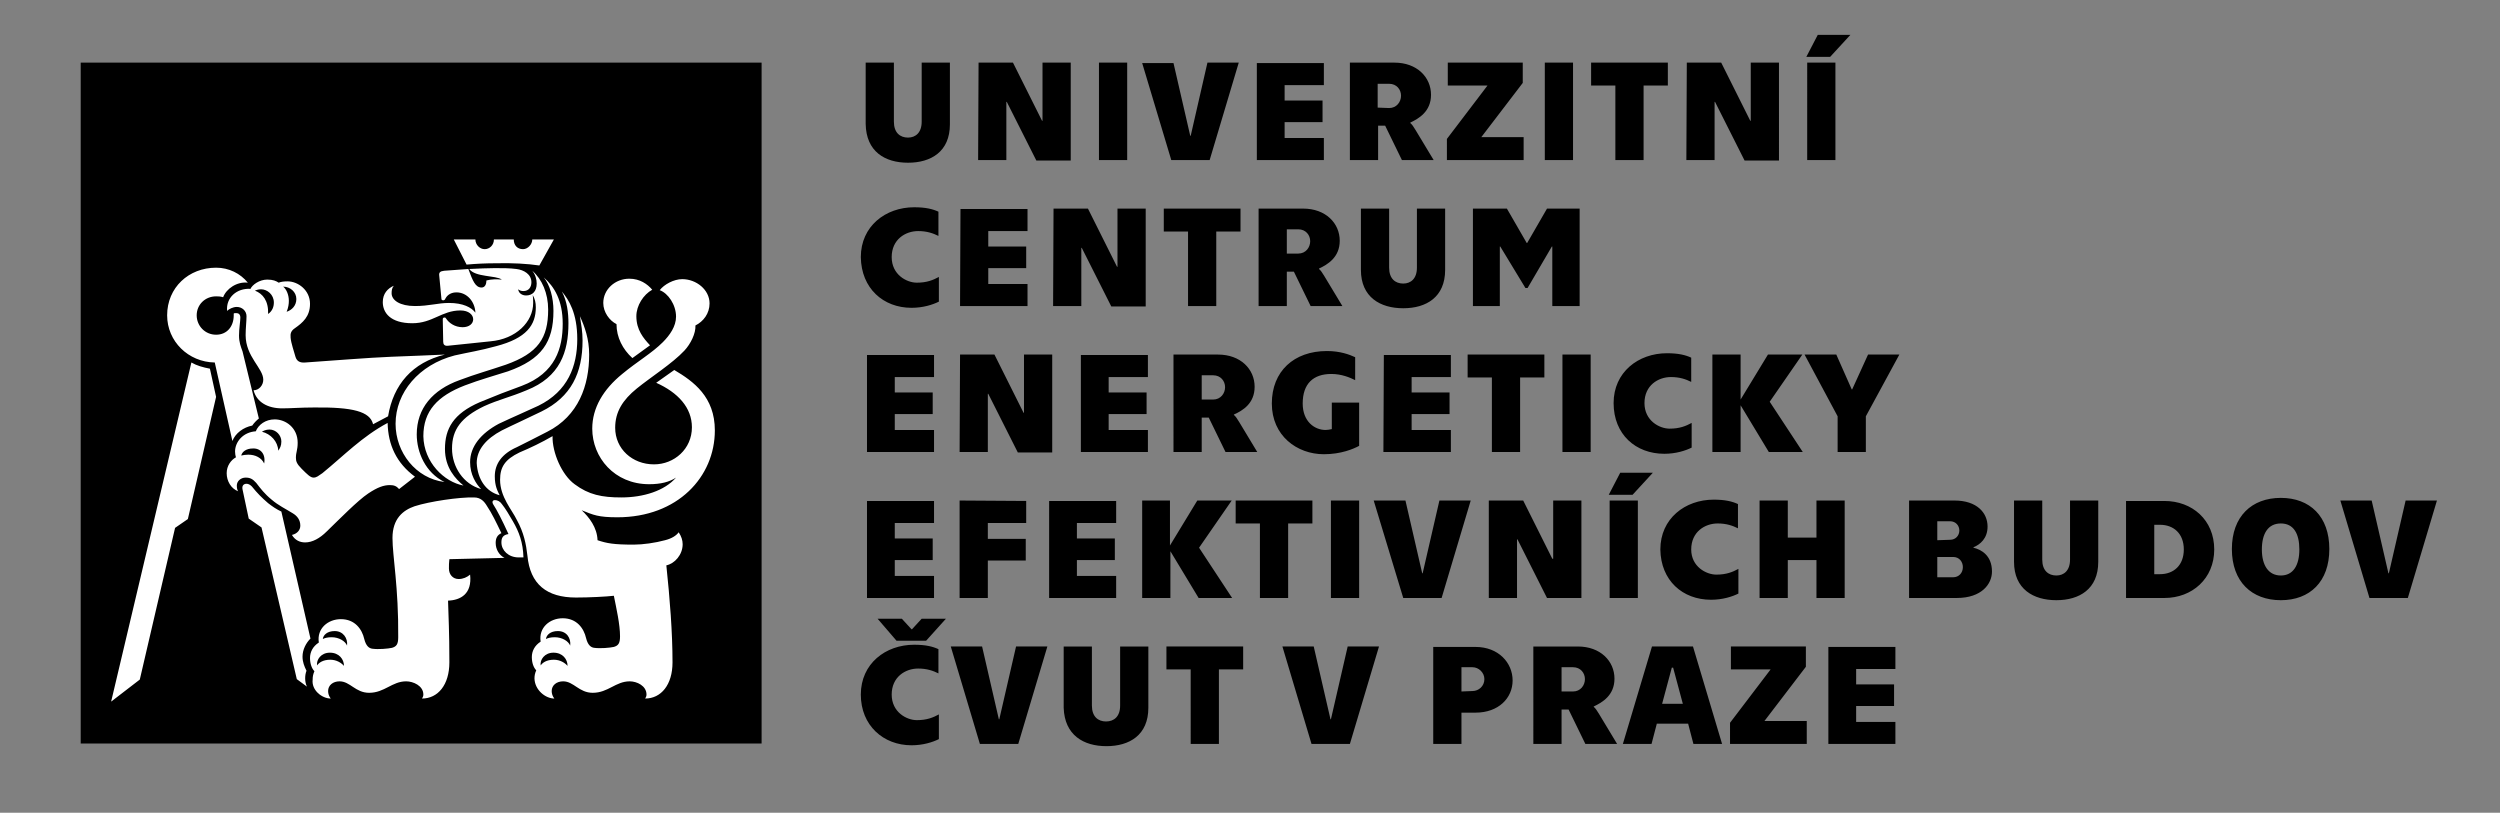 <?xml version="1.0" encoding="utf-8"?>
<!-- Generator: Adobe Illustrator 25.2.0, SVG Export Plug-In . SVG Version: 6.00 Build 0)  -->
<svg version="1.1" id="Layer_1" xmlns="http://www.w3.org/2000/svg" xmlns:xlink="http://www.w3.org/1999/xlink" x="0px" y="0px"
	 viewBox="0 0 566.9 184.3" style="enable-background:new 0 0 566.9 184.3;" xml:space="preserve">
<rect x="0" y="0" width="566.9" height="184.3" fill="#808080" stroke="none"/>
<style type="text/css">
	.st0{fill:#FFFFFF;}
</style>
<g>
	<rect x="18.3" y="14.2" width="154.4" height="154.4"/>
	<g>
		<path class="st0" d="M143.4,81.2l4-2.9c-1.5-1.6-3.1-3.5-3.1-6.6c0-2.4,1.6-4.9,3.6-6c-1.1-1.3-2.8-2.5-5.2-2.5
			c-3.2,0-5.9,2.4-5.9,5.5c0,2.1,1.4,4,3,4.8C139.8,76.5,141.2,79.2,143.4,81.2 M122.3,60.2l3.3-5.9h-4.9c0,1.1-1,2.2-2.1,2.2
			c-1.3,0-2.1-0.9-2.1-2.2H112c0,1.3-1,2.2-2.1,2.2s-2.1-1-2.1-2.2h-4.9l2.9,5.7c2.2-0.2,4.4-0.3,6.5-0.3
			C116.2,59.6,119.6,59.8,122.3,60.2 M113.3,112.3c-0.5-1-1.1-2.1-1.1-4.3c0-2.8,1.6-5.1,5-6.6c2.2-1.1,4-2,6.9-3.5
			c7.1-3.6,9.5-10.5,9.5-17.5c0-3.5-1-6.3-2.1-8.7c0.3,1.9,0.6,3.5,0.6,5.5c0,7.4-2.6,12.8-9.3,16.1c-4.3,2.1-6.4,3-9,4.3
			c-3.6,1.9-5.7,4.4-5.7,7.4C108.3,108.7,110.2,111.5,113.3,112.3 M109.1,110.9c-1.2-1.2-2.5-3.3-2.5-6.1c0-3.5,2.4-6.5,6.5-8.7
			c3.6-1.7,5.8-2.6,9-4.1c6.7-3.3,8.8-9,8.8-15.1c0-5.9-1.9-8.9-3.5-10.8c1.2,2.2,1.5,4.9,1.5,7.2c0,6.5-1.9,12.2-9.5,15.2
			c-3.8,1.6-6.3,2.1-9.6,3.6c-5.2,2.5-7.3,5.3-7.3,9.6C102.5,105.9,105.1,109.8,109.1,110.9 M105.1,110.1c-1.8-1.5-4.2-4-4.2-8.3
			c0-4.6,1.9-8,7.9-10.6c3.9-1.6,5.9-2.4,9.5-3.7c7.7-2.9,9.3-8.6,9.3-14.1c0-5.3-1.9-8.4-4.3-10.5c1.4,1.7,2.2,4.6,2.2,7.6
			c0,7.1-2.7,11-10.3,13.7c-3.1,1-6.4,1.9-9.8,3.2c-6.2,2.4-9.4,5.8-9.4,11.5C96.1,104.8,100.7,109.3,105.1,110.1 M100.8,109.3
			c-4.3-2.1-6.3-6.7-6.3-10.8c0-5.9,3.6-10.1,9.7-12.3c3.7-1.4,6.7-2.2,10.5-3.5c7.3-2.6,9.6-6,9.6-12.5c0-3.7-1.4-6.9-3.6-8.8
			c0.7,0.9,1,1.9,1,2.9c0,1.8-1,2.7-2.4,2.7c-0.9,0-1.7-0.5-1.8-1.4c0.4,0.3,0.7,0.4,1.2,0.4c1.2,0,1.8-0.9,1.8-2
			c0-1.8-1.7-2.8-3.4-3c-1.5-0.2-3.1-0.2-4.9-0.2c-1.8,0-3.5,0.1-5.8,0.2c1.4,1.9,6,1.4,7.4,2.4c-1.2-0.1-2.4-0.1-3.5,0.2
			c0,0.8-0.3,1.6-1.1,1.6c-1.4,0-2-1.5-3-4.2l-5.5,0.4c-0.9,0.1-1.2,0.4-1.1,1.1l0.5,5.3c0,0.2,0.2,0.3,0.4,0.3
			c0.2,0,0.4-0.1,0.5-0.4c0.2-0.4,0.9-1.4,2.5-1.4c2.4,0,4.2,2.1,4.3,4.6c-0.9-1.2-2.8-2.2-6-2.2c-2.5,0-4.5,0.7-7.7,0.7
			c-3.4,0-5.3-1.3-5.3-2.9c0-0.7,0.1-1.2,0.5-1.7c-1.4,0.6-2.5,1.8-2.5,3.7c0,2.4,1.7,4.8,6.7,4.8c4.6,0,6.7-2.9,10.9-2.9
			c1.9,0,2.9,1,2.9,2c0,1-0.9,1.8-2.4,1.8c-1.8,0-3.1-1-3.7-1.9c-0.1-0.2-0.2-0.3-0.4-0.3c-0.3,0-0.4,0.2-0.4,0.4l0.1,5.1
			c0,0.6,0.3,1,1.1,0.9c3.2-0.3,6.5-0.7,9.6-1c5.8-0.5,9.7-4.4,9.7-8.7c0-0.6,0-1.2-0.1-1.8c0.5,0.9,0.7,1.7,0.7,2.8
			c0,4-2.1,7-9,8.8c-3.6,1-6.3,1.4-9.4,2.1C95,82.7,89.7,89,89.7,96.1C89.7,102.6,94.3,108.5,100.8,109.3 M65,70.7
			c0.4-1,0.5-1.8,0.5-2.5c0-1.4-0.6-2.7-1.3-3.2c1.6,0,3,1.2,3,2.8C67.2,69.3,66.2,70.3,65,70.7 M84.6,96.2l3.4-1.8
			c1.2-7.2,5.5-12.2,12.9-14c-4,0.2-7.4,0.3-12.2,0.5c-5.1,0.2-13.6,0.9-19.5,1.3c-1.2,0.1-1.9-0.3-2.2-1.3c-0.3-1.1-1-3.1-1.1-4.3
			c-0.1-1,0.1-1.6,1-2.2c1.7-1.2,3.4-2.6,3.4-5.5c0-3.1-2.7-5.1-5.1-5.1c-0.9,0-1.5,0.1-2,0.3c-0.6-0.4-1.3-0.7-2.6-0.7
			c-1.8,0-3.4,1.2-3.8,2.1c-3.1-0.2-5.6,2-5.3,5c0.4-0.4,1.3-0.9,2.2-0.9c1.2,0,2.2,0.9,2.2,2.1c0,1.2-0.2,2.7-0.2,4.3
			c0,4.9,4,7.5,4,10.1c0,1.3-1,2.4-2.2,2.4c0.7,2.7,3.2,4.1,6.5,4.1c2.1,0,4.1-0.2,7.2-0.2C80,92.3,83.9,93.3,84.6,96.2
			 M117.6,126.4h1.1c-0.1-3.4-1-5.8-2.4-8.2c-0.8-1.4-1.7-2.9-2.5-3.9c-0.4-0.6-1-0.9-1.6-0.9c-0.4,0-0.7,0.3-0.4,0.9
			c0.9,1.4,2,3.5,3.5,6.8c-1.3,0.2-1.6,0.9-1.6,1.9C113.7,124.8,115.3,126.4,117.6,126.4 M60.8,71.2c0.1-3-1.2-4.6-3-5.3
			c0.3-0.1,0.7-0.3,1.4-0.3c1.4,0,2.9,1.2,2.9,3C62.1,69.5,61.8,70.5,60.8,71.2 M129.3,146.4c-0.4-1-1.8-1.9-3.5-1.9
			c-1,0-1.6,0.2-2,0.4c0.1-0.9,1-1.8,2.7-1.8C128.5,143.1,129.5,144.7,129.3,146.4 M128.7,151c-0.6-0.7-1.7-1.4-3.1-1.4
			c-1.7,0-2.6,0.7-3,1.3c-0.2-1.3,0.9-2.9,2.9-2.9C127.6,148,128.7,149.5,128.7,151 M52.7,100c0.7-1.8,2.5-3.1,4.5-3.5
			c0.4-0.6,1-1.2,1.5-1.6L55,79.7c-0.4-1.1-0.8-2.1-0.8-3.6c0-1.6,0.3-3.2,0.3-4.1c0-0.7-0.4-1-0.9-1c-0.3,0-0.5,0-0.6,0.1v0.4
			c0,2.5-1.5,4.4-4,4.4c-2.5,0-4.4-2-4.4-4.4c0-2.4,1.9-4.3,4.4-4.3c0.4,0,1,0,1.6,0.2c0.7-1.9,3.1-3.6,5.6-3.3
			c-1.7-2.1-4.3-3.4-7.2-3.4c-6.2,0-11.1,4.5-11.1,10.8c0,5.9,4.8,10.6,10.8,10.7L52.7,100z M69.2,123c1.6,0,3.3-0.9,4.9-2.5
			c2.9-2.8,7-7,9.4-8.6c2.1-1.4,3.5-1.9,4.9-1.9c0.9,0,1.5,0.2,2.1,0.9l3.6-2.8c-4.2-3.1-6.1-7.2-6.2-12.2
			c-5.8,3.1-9.9,7.4-14.8,11.4c-0.9,0.6-1.3,1-2,1c-0.7,0-1.4-0.7-2.7-2c-1.1-1.1-1.3-1.7-1.3-2.5c0-1.3,0.4-1.7,0.4-3.4
			c0-3.4-2.7-5.3-5.2-5.3c-2.1,0-3.7,1.2-4.3,2.7c-2.9,0.2-4.7,2.4-4.7,4.6c0,0.5,0.1,1,0.2,1.3c-1.1,0.6-2.1,1.9-2.1,3.6
			c0,1.8,1,3.5,2.6,4.1c-0.2-0.3-0.3-0.7-0.3-1.3c0-1,0.9-1.8,2-1.8c1,0,1.6,0.3,2.4,1.2c1,1.3,1.9,2.5,3.5,3.8
			c1.5,1.3,3.2,2.1,4.8,3.1c1,0.6,1.7,1.5,1.7,2.8c0,0.9-0.6,1.8-1.9,2.1C66.9,122.5,68,123,69.2,123 M63.1,102.2
			c-0.1-2.1-1.7-3.8-3.7-4.3c0.3-0.2,0.9-0.5,1.7-0.5c1.5,0,2.7,1.3,2.7,2.7C63.8,101.1,63.5,101.6,63.1,102.2 M75,158.4
			c-0.4-0.5-0.6-1.1-0.6-1.7c0-1.3,1.1-2.2,2.6-2.2c2.4,0,3.6,2.6,6.7,2.6c3.5,0,5.2-2.6,8.4-2.6c1.6,0,3.9,1,3.9,3
			c0,0.3-0.1,0.6-0.3,0.9c3.6,0,6.2-3.1,6.2-8.2c0-7.2-0.2-10.1-0.3-14c2.8-0.1,5.5-1.5,5-5.9c-0.7,0.6-1.6,1-2.6,1
			c-1.3,0-2.2-1-2.2-2.4c0-0.6,0-1.4,0.1-2.1l12.5-0.3c-1.2-0.6-2-1.9-2-3.4c0-1.1,0.4-1.8,1.3-2.2c-1.2-2.5-2.1-4.4-3.3-6.2
			c-0.6-1-1.4-1.9-2.9-1.9c-3.3-0.1-10.1,0.9-13.5,2c-2.6,0.9-5,2.8-5,7.2c0,4.1,1.4,11.2,1.3,22.5c0,1.6-0.4,2.1-1.4,2.4
			c-0.9,0.2-3.1,0.4-4.5,0.2c-0.7-0.1-1.4-0.6-1.8-2.2c-0.5-2.2-2.1-4.5-5.3-4.5c-2.9,0-5.5,2.1-5,5.3c-1.4,0.9-2,2.2-2,3.5
			c0,1.3,0.4,2.4,1,3c-0.3,0.7-0.4,1.2-0.4,1.9C70.6,156.5,73,158.4,75,158.4 M59.9,105.1c-0.6-1.3-2-2-3.6-2
			c-0.6,0-1.2,0.1-1.6,0.2c0.2-0.9,1.2-1.6,2.6-1.6C59.1,101.6,60.3,103,59.9,105.1 M78.7,146.4c-0.4-1-1.8-1.9-3.5-1.9
			c-1,0-1.6,0.2-2,0.4c0.1-0.9,1-1.8,2.7-1.8C77.8,143.1,78.9,144.7,78.7,146.4 M69.6,155.7c-0.3-0.6-0.4-1.3-0.4-1.9
			s0.1-1.2,0.3-1.7c-0.5-1-0.9-2-0.9-3.2c0-1.6,0.8-3.1,1.8-4.1l-6.6-28.8c-1.1-0.5-2.1-1.2-3-1.9c-1.5-1.3-2.4-2.2-3.7-3.8
			c-0.4-0.4-0.8-0.6-1.2-0.6c-0.6,0-1.1,0.4-0.9,1.3l1.4,6.6l2.9,2l8,34.4L69.6,155.7z M78,151c-0.6-0.7-1.7-1.4-3.1-1.4
			c-1.7,0-2.6,0.7-3,1.3c-0.2-1.3,0.9-2.9,2.9-2.9C76.9,148,78,149.5,78,151 M25.2,159.1l6.5-5l8-34.4l2.9-2L49,90l-1.4-6.4
			c-1.6-0.3-3-0.7-4.2-1.4L25.2,159.1z M125.7,158.4c-0.4-0.5-0.6-1.1-0.6-1.7c0-1.3,1.1-2.2,2.6-2.2c2.4,0,3.6,2.6,6.7,2.6
			c3.5,0,5.2-2.6,8.4-2.6c1.6,0,3.8,1,3.8,3c0,0.3-0.1,0.6-0.3,0.9c3.6,0,6.2-3.1,6.2-8.2c0-6.8-0.6-14.4-1.4-22
			c1.9-0.4,3.7-2.4,3.7-4.8c0-0.9-0.3-1.8-0.9-2.7c-0.5,0.7-1.5,1.4-3.1,1.8c-2.2,0.6-5,1-7.1,1c-4.6,0-6.1-0.3-8.2-1
			c-0.1-2.9-1.9-5.2-3.6-6.8c2.7,1.1,3.8,1.6,8.1,1.6c13.7,0,22.1-9.2,22.1-19.7c0-7.6-4.8-11.1-9.2-13.7l-4.1,2.9
			c4.9,2.2,8.1,5.6,8.1,10.1c0,4.9-4,8.4-8.6,8.4c-4.9,0-8.8-3.5-8.8-8.3c0-3.6,1.7-6.3,4.9-8.9c3.2-2.6,8.1-5.7,10.8-8.6
			c1.4-1.5,2.6-3.9,2.5-5.7c1.8-0.9,3.2-2.7,3.2-5c0-3.1-3-5.5-6.2-5.5c-1.9,0-4.1,1.2-5.1,2.5c1.9,0.7,3.7,3.3,3.7,6
			c0,2.2-1.4,4.2-3,5.8c-2.5,2.5-5.7,4.3-9.2,7.2c-4.3,3.5-6.8,7.7-6.8,12.4c0,6.5,5,12.6,12.9,12.6c2.6,0,4.6-0.5,6.1-1.5
			c-2.6,3-7.4,4.5-12.4,4.5c-4.4,0-7.4-0.6-10.6-3c-2.9-2.1-5.1-7.2-5-10.9c-2.4,1.4-5.1,2.7-7.5,3.7c-3.3,1.6-4.4,3.3-4.4,6.2
			c0,3.9,2.7,6.8,3.8,9.1c1.6,2.9,2.1,5.5,2.4,8.1c0.6,6.5,4.4,9.5,11,9.5c3,0,6.9-0.2,8.6-0.4c0.6,3,1.4,6.5,1.4,9.2
			c0,1.6-0.4,2.1-1.4,2.4c-0.9,0.2-3.1,0.4-4.5,0.2c-0.7-0.1-1.4-0.6-1.8-2.2c-0.5-2.2-2.1-4.5-5.3-4.5c-2.9,0-5.5,2.1-5,5.3
			c-1.4,0.9-2,2.2-2,3.5c0,1.3,0.4,2.4,1,3c-0.3,0.7-0.4,1.2-0.4,1.9C121.3,156.5,123.7,158.4,125.7,158.4"/>
		<path d="M414.6,168.7h15.2v-5h-8.9v-3.6h8.6v-4.9h-8.6v-3.5h8.9v-5h-15.2V168.7z M392.3,168.7h17.4v-5.2h-9.6l9.4-12.3v-4.6h-17
			v5.2h9l-9.2,12.1L392.3,168.7L392.3,168.7z M376.9,159.6l2.2-8.2h0.3l2.2,8.2H376.9z M384,168.7h6.5l-6.6-22.1h-9.3l-6.6,22.1h6.5
			l1.2-4.6h7.1L384,168.7z M354.1,156.8v-5.5h2.6c1.7,0,2.7,1.3,2.7,2.7c0,1.4-1,2.8-2.7,2.8L354.1,156.8L354.1,156.8z M347.7,168.7
			h6.4v-7.8h1.6l3.8,7.8h7.2l-4.1-6.8c-0.4-0.7-0.9-1.4-1.2-1.6l0-0.1c1.9-0.9,4.7-2.5,4.7-6.3c0-4-3.2-7.3-8.3-7.3h-10.1
			L347.7,168.7L347.7,168.7z M331.4,156.8v-5.5h2.5c1.4,0,2.7,1.2,2.7,2.7c0,1.6-1.3,2.7-2.7,2.7L331.4,156.8L331.4,156.8z
			 M325,168.7h6.4v-7.1h3.2c5.2,0,8.4-3.3,8.4-7.3s-3.2-7.6-8.4-7.6H325V168.7z M297.4,168.7h8.7l6.6-22.1h-7.1l-3.8,16.5h-0.1
			l-3.8-16.5h-7.1L297.4,168.7z M270,168.7h6.4v-16.9h5.5v-5.2h-17.4v5.2h5.5L270,168.7L270,168.7z M250.9,169.2
			c5.2,0,9.5-2.5,9.5-8.7v-13.9h-6.4v13.4c0,2.5-1.4,3.6-3.2,3.6c-1.8,0-3.2-1.1-3.2-3.6v-13.4h-6.4v13.9
			C241.4,166.7,245.7,169.2,250.9,169.2 M222.2,168.7h8.7l6.6-22.1h-7.1l-3.8,16.5h-0.1l-3.8-16.5h-7.1L222.2,168.7z M206.7,169
			c2.6,0,4.8-0.7,6.2-1.4v-5.6c-1.3,0.7-2.7,1.3-5,1.3c-2.3,0-5.7-1.8-5.7-5.8c0-4,3.1-5.9,6-5.9c2,0,3.4,0.5,4.6,1.1v-5.5
			c-1.3-0.6-2.9-1-5.5-1c-6.5,0-12.1,4.3-12.1,11.3S200.3,169,206.7,169 M203.3,145.3h6.7l4.5-5H209l-2.2,2.4h-0.1l-2.2-2.4h-5.5
			L203.3,145.3z"/>
		<path d="M537.3,135.6h8.7l6.6-22.1h-7.1l-3.8,16.5h-0.1l-3.8-16.5h-7.1L537.3,135.6z M517.2,130.5c-2.8,0-4.3-2.3-4.3-5.9
			c0-3.6,1.4-5.9,4.3-5.9c2.9,0,4.2,2.3,4.2,5.9C521.4,128.2,520,130.5,517.2,130.5 M517.2,136.1c6.6,0,11-4.2,11-11.6
			c0-7.4-4.4-11.6-11-11.6c-6.6,0-11.1,4.2-11.1,11.6C506.1,131.9,510.6,136.1,517.2,136.1 M488.5,130.1V119h1.3
			c3.1,0,5.4,2,5.4,5.6c0,3.6-2.3,5.6-5.4,5.6H488.5z M482.1,135.6h8.7c6.3,0,11.3-4.4,11.3-11c0-6.7-5-11-11.3-11h-8.7V135.6z
			 M466.3,136.1c5.2,0,9.5-2.5,9.5-8.7v-13.9h-6.4v13.4c0,2.5-1.4,3.6-3.1,3.6c-1.8,0-3.2-1.1-3.2-3.6v-13.4h-6.4v13.9
			C456.7,133.6,461.1,136.1,466.3,136.1 M439.3,130.9v-4.6h3.6c1.4,0,2.2,1.1,2.2,2.3c0,1.3-0.9,2.3-2.2,2.3H439.3z M439.3,122.5
			v-4.3h2.9c1.3,0,2.1,1,2.1,2.1c0,1.1-0.8,2.1-2.1,2.1L439.3,122.5L439.3,122.5z M432.9,135.6h10.8c5.7,0,8-3.2,8-6
			c0-3.7-2.5-5-4.2-5.4v-0.1c1.5-0.6,3.2-2,3.2-4.7c0-3.1-2.4-5.9-7.5-5.9h-10.3V135.6z M399,113.5v22.1h6.4V127h6.5v8.6h6.4v-22.1
			h-6.4v8.4h-6.5v-8.4H399z M388,136c2.6,0,4.8-0.7,6.2-1.4V129c-1.3,0.7-2.7,1.3-5,1.3c-2.3,0-5.7-1.8-5.7-5.7c0-4,3.1-5.9,6-5.9
			c2,0,3.4,0.5,4.6,1.1v-5.5c-1.3-0.6-2.9-1-5.5-1c-6.5,0-12.1,4.3-12.1,11.3C376.6,131.6,381.5,136,388,136 M365,135.6h6.4v-22.1
			H365V135.6z M364.8,112.2h5.4l4.6-5h-7.4L364.8,112.2z M337.6,135.6h6.4v-13.3h0.1l6.7,13.3h7.8v-22.1h-6.4v13.2H352l-6.6-13.2
			h-7.8L337.6,135.6L337.6,135.6z M318.2,135.6h8.7l6.6-22.1h-7.1l-3.8,16.5h-0.1l-3.8-16.5h-7.2L318.2,135.6z M301.8,135.6h6.4
			v-22.1h-6.4V135.6z M285.7,135.6h6.4v-16.9h5.5v-5.2h-17.4v5.2h5.5L285.7,135.6L285.7,135.6z M279.4,135.6l-7.5-11.4l7.4-10.7
			h-7.8l-6.2,10.2v-10.2H259v22.1h6.4V125l6.4,10.6H279.4z M237.9,135.6h15.2v-5h-8.9V127h8.6v-4.9h-8.6v-3.5h8.9v-5h-15.2V135.6z
			 M217.6,113.5v22.1h6.4v-8.5h8.6v-4.9H224v-3.6h8.7v-5L217.6,113.5L217.6,113.5z M196.6,135.6h15.2v-5h-8.9V127h8.6v-4.9h-8.6
			v-3.5h8.9v-5h-15.2V135.6z"/>
		<path d="M416.7,102.5h6.4v-8.1l7.6-14h-7.1l-3.6,7.9h-0.1l-3.5-7.9h-7.2l7.5,14L416.7,102.5L416.7,102.5z M408.8,102.5l-7.5-11.4
			l7.4-10.7h-7.8l-6.2,10.2V80.4h-6.4v22.1h6.4V91.9l6.4,10.6H408.8z M377.4,102.9c2.6,0,4.8-0.7,6.2-1.4v-5.6
			c-1.3,0.7-2.7,1.3-5,1.3c-2.3,0-5.7-1.8-5.7-5.8s3.1-5.9,6-5.9c2,0,3.4,0.5,4.6,1.1v-5.5c-1.3-0.6-2.9-1-5.5-1
			c-6.5,0-12.1,4.3-12.1,11.3C365.9,98.5,370.9,102.9,377.4,102.9 M354.3,102.5h6.4V80.4h-6.4V102.5z M338.3,102.5h6.4V85.6h5.5
			v-5.2h-17.4v5.2h5.5L338.3,102.5L338.3,102.5z M313.7,102.5H329v-5h-8.9v-3.6h8.6V89h-8.6v-3.5h8.9v-5h-15.2L313.7,102.5
			L313.7,102.5z M300.2,103c3.9,0,6.7-1.2,8-1.9v-9.8H302v6c-0.5,0.1-0.9,0.2-1.4,0.2c-2.5,0-5.2-1.9-5.2-6c0-4.5,2.4-6.7,6.5-6.7
			c2.3,0,4.2,0.8,5.4,1.4V81c-1.3-0.6-3.4-1.4-6.4-1.4c-7.5,0-12.5,4.6-12.5,11.9S294.1,103,300.2,103 M272.5,90.6v-5.5h2.6
			c1.7,0,2.7,1.3,2.7,2.7c0,1.4-1,2.8-2.7,2.8L272.5,90.6L272.5,90.6z M266.1,102.5h6.4v-7.8h1.6l3.8,7.8h7.2l-4.1-6.8
			c-0.4-0.7-0.9-1.4-1.2-1.6l0-0.1c2-0.9,4.7-2.5,4.7-6.3c0-4-3.2-7.3-8.3-7.3h-10.1L266.1,102.5L266.1,102.5z M245.1,102.5h15.2v-5
			h-8.9v-3.6h8.6V89h-8.6v-3.5h8.9v-5h-15.2L245.1,102.5L245.1,102.5z M217.6,102.5h6.4V89.3h0.1l6.7,13.3h7.8V80.4h-6.4v13.2h-0.1
			l-6.6-13.2h-7.8L217.6,102.5L217.6,102.5z M196.6,102.5h15.2v-5h-8.9v-3.6h8.6V89h-8.6v-3.5h8.9v-5h-15.2V102.5z"/>
		<path d="M334,69.4h6.1V55.9h0.1l5.7,9.4h0.5l5.5-9.4h0.1v13.5h6.2V47.3h-7.4l-4.5,7.8h-0.1l-4.5-7.8H334L334,69.4L334,69.4z
			 M318.2,69.9c5.2,0,9.5-2.5,9.5-8.7V47.3h-6.4v13.4c0,2.5-1.4,3.6-3.1,3.6c-1.8,0-3.2-1.1-3.2-3.6V47.3h-6.4v13.9
			C308.6,67.4,313,69.9,318.2,69.9 M291.8,57.5V52h2.6c1.7,0,2.7,1.3,2.7,2.7c0,1.4-1,2.8-2.7,2.8H291.8z M285.4,69.4h6.4v-7.8h1.6
			l3.8,7.8h7.2l-4.1-6.8c-0.4-0.7-0.9-1.4-1.2-1.6l0-0.1c1.9-0.9,4.7-2.5,4.7-6.3c0-4-3.2-7.3-8.3-7.3h-10.1L285.4,69.4L285.4,69.4z
			 M269.4,69.4h6.4V52.5h5.5v-5.2h-17.4v5.2h5.5L269.4,69.4L269.4,69.4z M238.8,69.4h6.4V56.2h0.1l6.7,13.3h7.8V47.3h-6.4v13.2h-0.1
			l-6.6-13.2h-7.8L238.8,69.4L238.8,69.4z M217.7,69.4H233v-5h-8.9v-3.6h8.6v-4.9h-8.6v-3.5h8.9v-5h-15.2L217.7,69.4L217.7,69.4z
			 M206.7,69.8c2.6,0,4.8-0.7,6.2-1.4v-5.6c-1.3,0.7-2.7,1.3-5,1.3c-2.3,0-5.7-1.8-5.7-5.8c0-4,3.1-5.9,6-5.9c2,0,3.4,0.5,4.6,1.1
			v-5.5c-1.3-0.6-2.9-1-5.5-1c-6.5,0-12.1,4.3-12.1,11.3C195.3,65.4,200.3,69.8,206.7,69.8"/>
		<path d="M409.8,36.3h6.4V14.2h-6.4V36.3z M409.6,12.9h5.4l4.6-5h-7.4L409.6,12.9z M382.4,36.3h6.4V23.1h0.1l6.7,13.3h7.8V14.2
			h-6.4v13.2h-0.1l-6.6-13.2h-7.8L382.4,36.3L382.4,36.3z M366.3,36.3h6.4V19.4h5.5v-5.2h-17.4v5.2h5.5L366.3,36.3L366.3,36.3z
			 M350.3,36.3h6.4V14.2h-6.4V36.3z M328.1,36.3h17.4v-5.2h-9.6l9.4-12.3v-4.6h-17v5.2h9l-9.2,12.1L328.1,36.3L328.1,36.3z
			 M312.4,24.4V19h2.6c1.7,0,2.7,1.3,2.7,2.7c0,1.4-1,2.8-2.7,2.8L312.4,24.4L312.4,24.4z M306.1,36.3h6.4v-7.8h1.6l3.8,7.8h7.2
			l-4.1-6.8c-0.4-0.7-0.9-1.4-1.2-1.6l0-0.1c1.9-0.9,4.7-2.5,4.7-6.3c0-4-3.2-7.3-8.3-7.3h-10.1L306.1,36.3L306.1,36.3z M285,36.3
			h15.2v-5h-8.9v-3.6h8.6v-4.9h-8.6v-3.5h8.9v-5H285V36.3z M265.6,36.3h8.7l6.6-22.1h-7.1L270,30.8h-0.1l-3.8-16.5H259L265.6,36.3z
			 M249.2,36.3h6.4V14.2h-6.4V36.3z M221.8,36.3h6.4V23.1h0.1l6.7,13.3h7.8V14.2h-6.4v13.2h-0.1l-6.6-13.2h-7.8L221.8,36.3
			L221.8,36.3z M205.9,36.9c5.2,0,9.5-2.5,9.5-8.7V14.2h-6.4v13.4c0,2.5-1.4,3.6-3.1,3.6c-1.8,0-3.2-1.1-3.2-3.6V14.2h-6.4v13.9
			C196.4,34.4,200.7,36.9,205.9,36.9"/>
	</g>
</g>
</svg>
